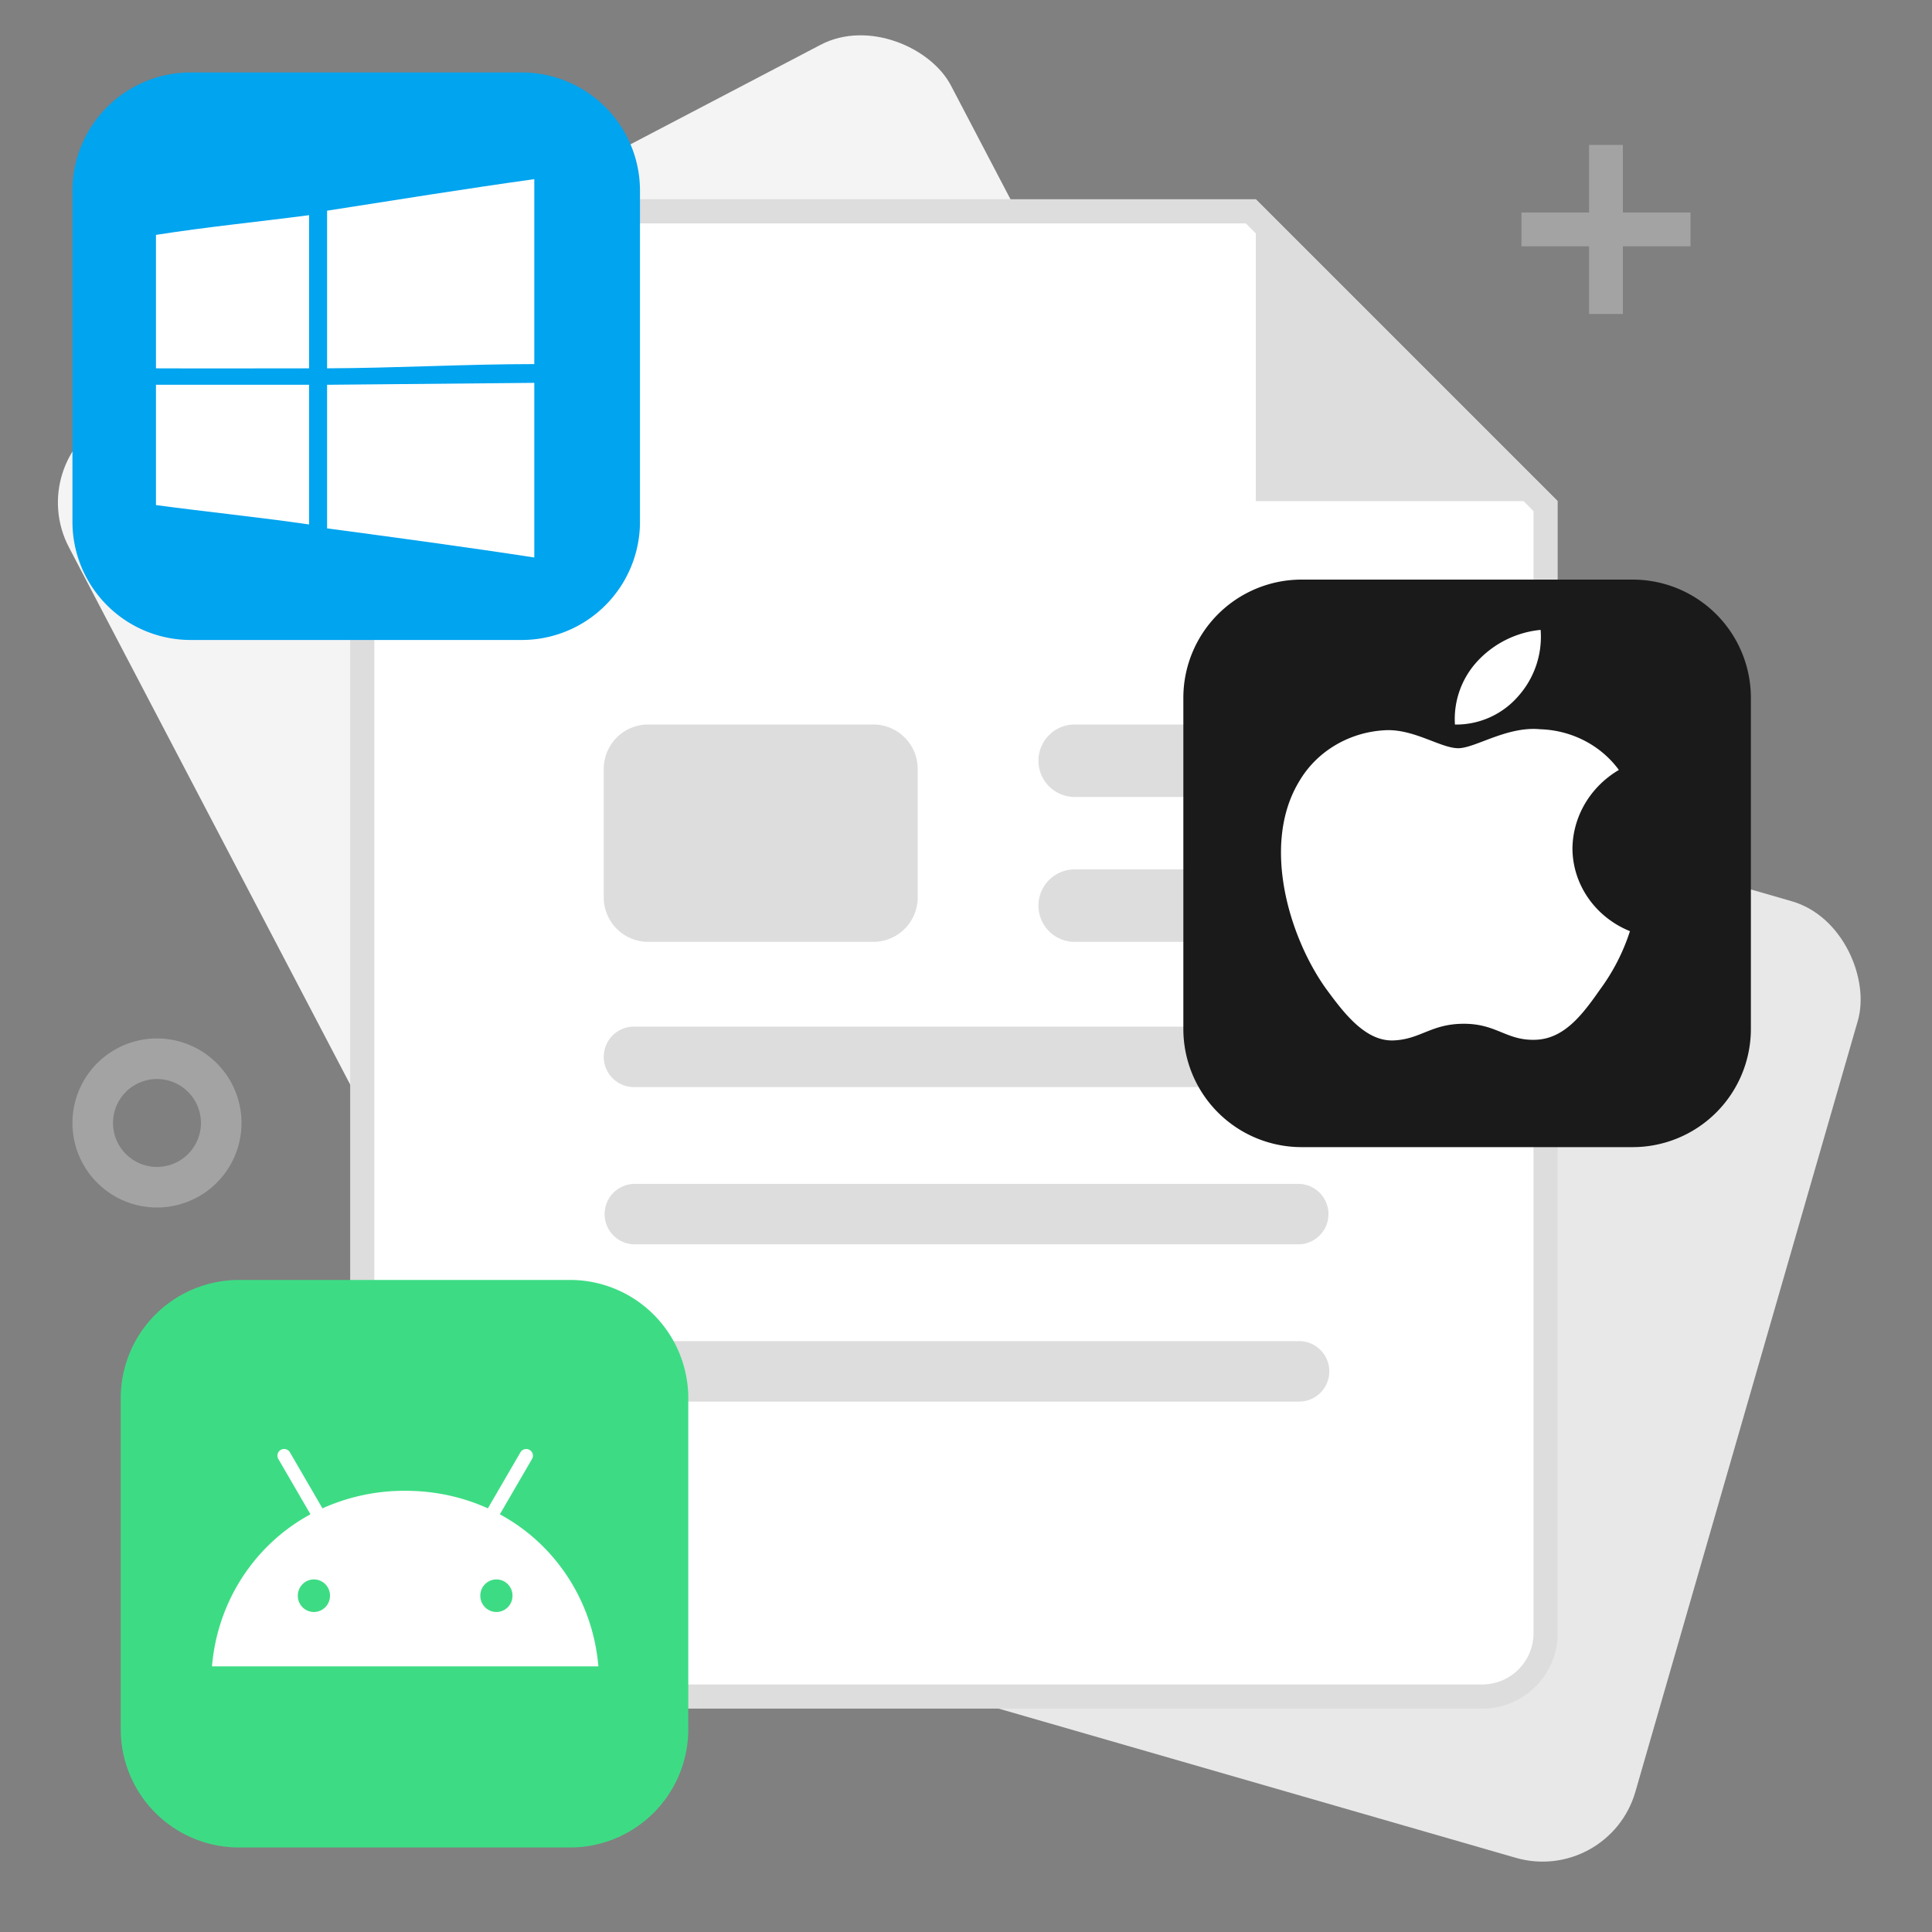 <svg width="80" height="80" fill="none" xmlns="http://www.w3.org/2000/svg">
  <rect width="100%" height="100%" fill="#808080" stroke="none"/>
  <rect x="1" y="19.119" width="41.225" height="41.225" rx="4" transform="rotate(-27.631 1 19.12)" fill="#F4F4F4"/>
  <rect x="38.427" y="27" width="41.225" height="41.225" rx="4" transform="rotate(16.093 38.427 27)" fill="#E8E8E8"/>
  <path d="M17.625 8.75h34.168L64 20.957v46.668a2.625 2.625 0 0 1-2.625 2.625h-43.75A2.625 2.625 0 0 1 15 67.625v-56.25a2.625 2.625 0 0 1 2.625-2.625Z" fill="#fff" stroke="#DDD"/>
  <path d="M53.792 55.533a1.252 1.252 0 0 1 0 2.504h-27.54a1.252 1.252 0 0 1 0-2.504h27.54Zm0-6.511a1.252 1.252 0 0 1 0 2.503h-27.54a1.252 1.252 0 0 1 0-2.503h27.54Zm0-6.512a1.252 1.252 0 0 1 0 2.504h-27.54a1.252 1.252 0 0 1 0-2.504h27.54ZM36.162 30A1.84 1.84 0 0 1 38 31.839v5.322A1.84 1.84 0 0 1 36.161 39H26.84A1.84 1.84 0 0 1 25 37.161V31.84A1.84 1.84 0 0 1 26.839 30h9.322ZM53.5 36a1.5 1.5 0 0 1 0 3h-9a1.5 1.5 0 0 1 0-3h9Zm0-6a1.5 1.5 0 0 1 0 3h-9a1.5 1.5 0 0 1 0-3h9ZM52 8.25l6.25 6.25 6.25 6.25H52V8.25Z" fill="#DDD"/>
  <path fill-rule="evenodd" clip-rule="evenodd" d="M10 46.5a3.5 3.5 0 1 1-7 0 3.5 3.5 0 0 1 7 0Zm-5.32 0a1.82 1.82 0 1 0 3.64 0 1.82 1.82 0 0 0-3.64 0ZM65.8 8.8V6h1.4v2.8H70v1.4h-2.8V13h-1.4v-2.8H63V8.8h2.8Z" fill="#A3A3A3"/>
  <path d="M67.604 24H53.896A4.896 4.896 0 0 0 49 28.896v13.708a4.896 4.896 0 0 0 4.896 4.896h13.708a4.896 4.896 0 0 0 4.896-4.896V28.896A4.896 4.896 0 0 0 67.604 24Z" fill="#1A1A1A"/>
  <path d="M63.78 30.197c1.3.04 2.507.664 3.254 1.685-1.178.693-1.904 1.917-1.922 3.241.002 1.498.94 2.85 2.381 3.435a8.418 8.418 0 0 1-1.238 2.414c-.73 1.044-1.495 2.065-2.71 2.084-1.178.026-1.575-.664-2.928-.664-1.365 0-1.788.645-2.919.69-1.156.041-2.04-1.115-2.796-2.15-1.51-2.112-2.687-5.955-1.11-8.569.74-1.274 2.126-2.081 3.648-2.129 1.157-.022 2.232.748 2.944.748.698 0 2.026-.922 3.395-.785Zm.014-4.115a3.697 3.697 0 0 1-.908 2.725 3.405 3.405 0 0 1-2.64 1.195 3.524 3.524 0 0 1 .932-2.624 4.108 4.108 0 0 1 2.616-1.296Z" fill="#fff"/>
  <path d="M21.604 3H7.896A4.896 4.896 0 0 0 3 7.896v13.708A4.896 4.896 0 0 0 7.896 26.5h13.708a4.896 4.896 0 0 0 4.896-4.896V7.896A4.896 4.896 0 0 0 21.604 3Z" fill="#00A4EF"/>
  <path d="M22.124 23.085c-2.739-.422-5.836-.84-8.58-1.206v-5.946l8.58-.08v7.232Zm-9.325-1.368c-2.06-.3-4.276-.525-6.341-.803v-4.982h6.34v5.785Zm0-6.465c-2.135 0-4.206.009-6.341 0V9.725h.005c2.13-.333 4.197-.536 6.336-.815v6.342Zm9.325-.176c-2.845 0-5.73.166-8.58.175V8.724c2.845-.445 5.727-.907 8.58-1.306v7.658Z" fill="#fff"/>
  <path d="M23.604 53H9.896A4.896 4.896 0 0 0 5 57.896v13.708A4.896 4.896 0 0 0 9.896 76.5h13.708a4.896 4.896 0 0 0 4.896-4.896V57.896A4.896 4.896 0 0 0 23.604 53Z" fill="#3DDC84"/>
  <path fill-rule="evenodd" clip-rule="evenodd" d="M22.03 60.138c.05.085.05.19 0 .275l-1.332 2.291c2.287 1.236 3.85 3.579 4.08 6.296h-16c.228-2.717 1.792-5.06 4.078-6.296l-1.331-2.291a.274.274 0 0 1 0-.275.277.277 0 0 1 .48 0l1.348 2.32a8.27 8.27 0 0 1 3.424-.728c1.236 0 2.394.26 3.425.728l1.348-2.32a.278.278 0 0 1 .48 0Zm-9.698 5.938c0-.373.298-.675.667-.676a.67.67 0 0 1 .666.675.672.672 0 0 1-.666.675.67.67 0 0 1-.667-.674Zm7.557 0a.67.67 0 0 1 .666-.676.67.67 0 0 1 .667.675.672.672 0 0 1-.667.675.67.67 0 0 1-.666-.674Z" fill="#fff"/>
</svg>
